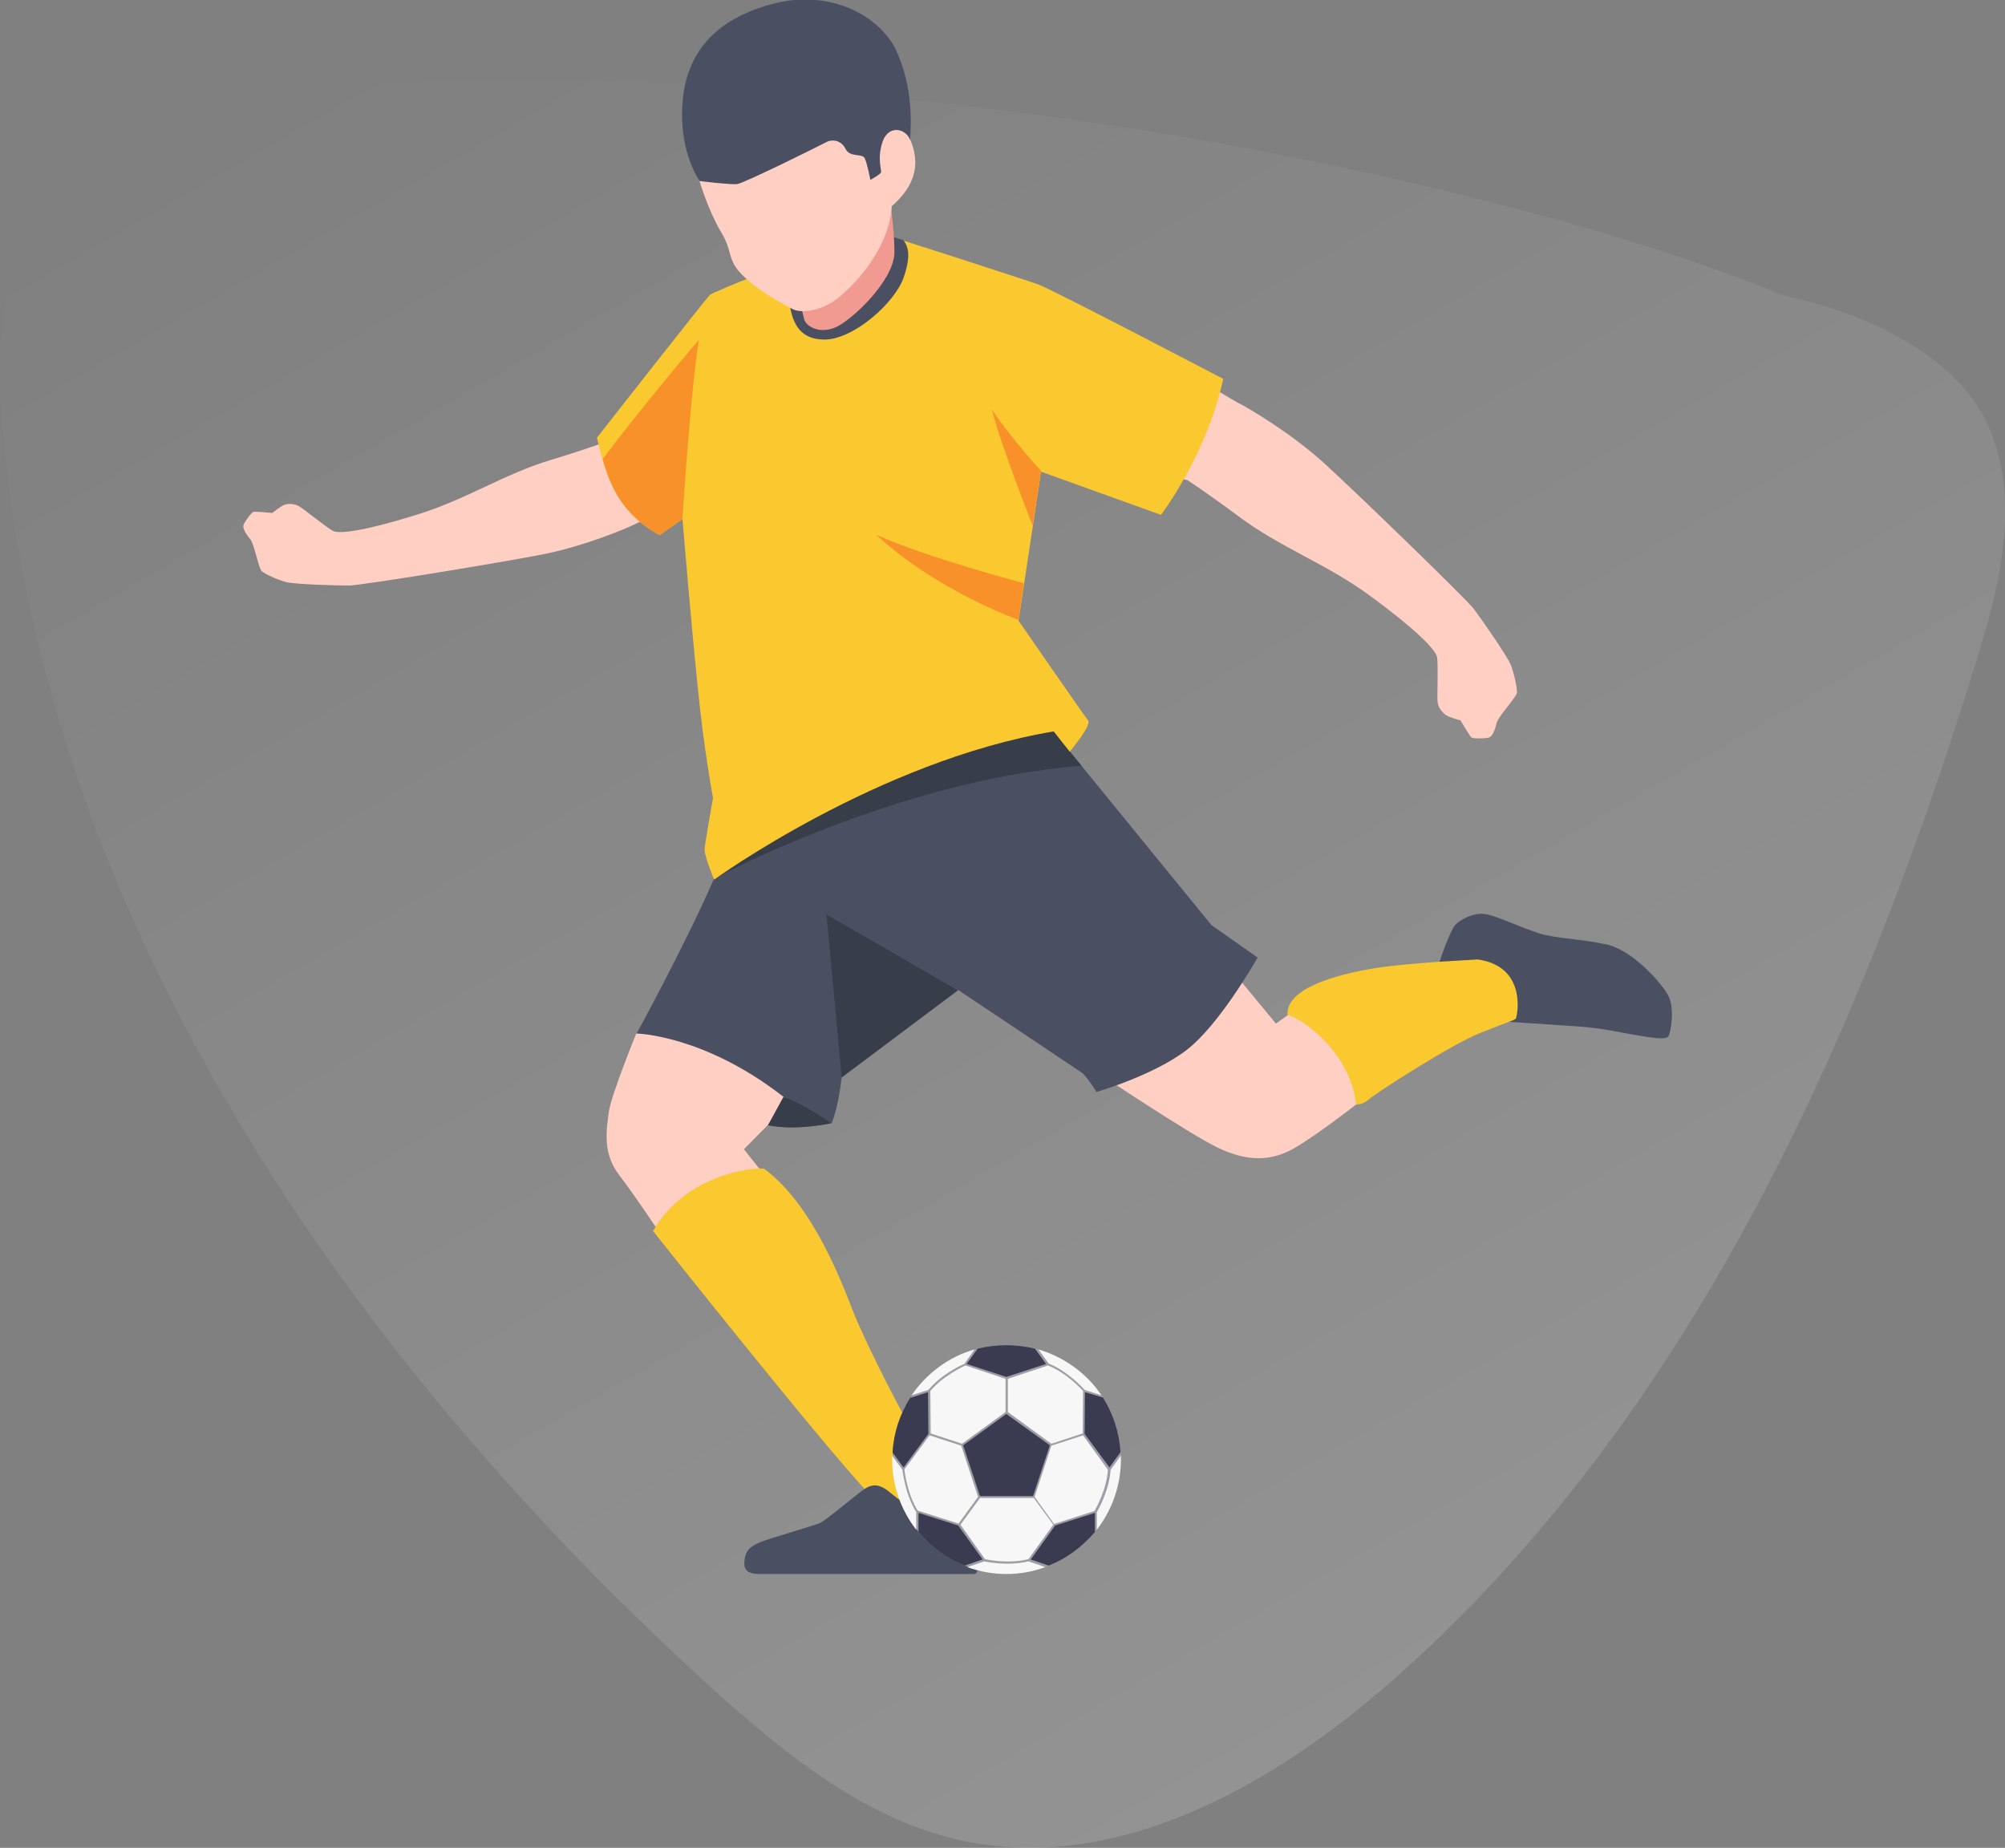 <!-- Generator: Adobe Illustrator 22.1.0, SVG Export Plug-In  -->
<svg version="1.0"
	 xmlns="http://www.w3.org/2000/svg" xmlns:xlink="http://www.w3.org/1999/xlink" xmlns:a="http://ns.adobe.com/AdobeSVGViewerExtensions/3.0/"
	 x="0px" y="0px" width="525px" height="483.8px" viewBox="0 0 525 483.8" style="enable-background:new 0 0 525 483.8;"
	 xml:space="preserve">
<rect x="0" y="0" width="525" height="483.8" fill="#808080" stroke="none"/>
<style type="text/css">
	.st0{fill:url(#SVGID_1_);}
	.st1{fill:#FFCFC4;}
	.st2{fill:#4A5061;}
	.st3{fill:#383D4A;}
	.st4{fill:#FAC930;}
	.st5{fill:#F9912B;}
	.st6{fill:#F09A92;}
	.st7{fill:#9E9EA6;}
	.st8{fill:#3A3A51;}
	.st9{fill:#F7F7F7;}
	.st10{fill:url(#SVGID_2_);}
</style>
<defs>
</defs>
<linearGradient id="SVGID_1_" gradientUnits="userSpaceOnUse" x1="414.968" y1="416.339" x2="154.943" y2="-34.038">
	<stop  offset="0" style="stop-color:#FFFFFF;stop-opacity:0.15"/>
	<stop  offset="1" style="stop-color:#FFFFFF;stop-opacity:0"/>
</linearGradient>
<path class="st0" d="M363.9,440.6c-31.3,27.4-72.3,50.3-112.9,41.1c-24.9-5.7-45.6-22.6-64.6-39.7C91.3,355.5,12.8,242.1,0.9,114.4
	C-1.2,92-0.5,67.1,14.4,50.2c10.7-12.2,27-18,42.9-21.7c31.1-7.2,63.4-8.1,95.4-7.5c77.7,1.5,155.3,11.6,230.8,30.2
	c28.3,7,56.5,15.2,83.5,26.1c3.6,0.9,7.2,1.8,10.7,2.8c12.4,3.7,32.9,12.7,41.5,28.6c10.5,19.5,4.9,43.3-1.7,64.4
	C486.7,272.7,442.3,371.9,363.9,440.6z"/>
<g>
	<g>
		<path class="st1" d="M314.3,99.5c0,0,8.4,5.3,10.7,6.4c2.3,1.2,12.8,7.4,21.2,14.9c8.3,7.5,37.7,36,39.7,38.6
			c2,2.7,8.8,12.4,9.7,14.7c0.9,2.3,1.7,6.2,1.6,7.3c-0.1,1-4.1,5.3-5.2,7.5c-0.3,0.9-0.8,4.1-2.5,4.3c-1.7,0.2-4,0.2-4.3-0.2
			c-0.4-0.4-2.8-4.4-2.8-4.4s-2.8-0.7-3.8-1.4c-0.9-0.6-2.1-2-2.2-3.6c-0.1-1.6,0.2-9.5-0.1-11.5c-0.3-2-5.7-7.4-17.4-16
			c-11.7-8.6-23.5-12.6-34.7-21c-8.9-6.6-13.3-9.4-13.3-9.4c-7-1.5-19.6-5.7-19.6-5.7l4.2-27.1C295.6,92.9,305.9,96.2,314.3,99.5z"
			/>
		<path class="st1" d="M176.7,132.9c0,0-8.7,3.4-10.8,4.5c-2.2,1.1-12.8,5.5-23.1,7.6c-10.3,2.1-48.3,8.3-51.4,8.3
			c-3.1,0-14.3-0.3-16.5-0.9c-2.3-0.6-5.7-2.2-6.4-2.9c-0.7-0.6-1.7-6-2.8-8.1c-0.5-0.7-2.6-2.9-1.8-4.3c0.8-1.4,2.1-3.1,2.6-3.1
			c0.5-0.1,4.8,0.3,4.8,0.3s2.1-1.7,3.1-2.1c1-0.4,2.7-0.4,4,0.4c1.3,0.8,7.1,5.5,8.8,6.4c1.7,0.9,8.7-0.1,21.8-4.2
			c13.1-4,22.7-10.6,35.3-14.4c9.9-3,14.5-4.8,14.5-4.8c5-4.4,15.3-11.6,15.3-11.6l18.1,18.3C192.1,122.4,183.9,128.5,176.7,132.9z"
			/>
		<path class="st2" d="M392.9,267.4c0,0,12.6,0.8,19.8,1.3c7.2,0.5,11.3,1.6,15.6,2.3c4.3,0.7,7.8,1.3,8.5,0.4
			c0.7-0.9,1.8-7.5,0-10.8c-1.8-3.3-9.2-11.7-16-13.3c-6.8-1.5-12.9-1.5-17.7-2.9c-4.8-1.5-11.6-4.8-14.4-5.1
			c-2.9-0.4-6.4,1.5-7.7,2.9c-1.3,1.5-4.5,10.3-4.9,12.6C375.6,257.1,380.6,266.6,392.9,267.4z"/>
		<path class="st1" d="M288.1,281.3c0,0,23.3,15.6,30.8,19.2c7.5,3.6,13.9,3.7,20.2,0c6.3-3.7,17-12.1,17-12.1s-2.3-15.6-18.1-23.2
			l-3.9,2.8l-15.2-18.4L288.1,281.3z"/>
		<path class="st1" d="M166.6,270.6c0,0-6.7,16.4-7.2,20.6c-0.5,4.1-1.8,10.6,2.7,16.4c4.5,5.9,10.9,15.6,10.9,15.6l26.8-16l-5-6.3
			l6.3-6.4c0,0,7.8-10.5,7.8-10.9c0-0.5-12.7-12.2-22.9-15.6C175.9,264.6,166.6,270.6,166.6,270.6z"/>
		<g>
			<path class="st2" d="M186.9,230.2c-7.2,16.6-20.2,40.4-20.2,40.4s17.6,0.3,38.5,16.6l-4,7.3c0,0,5.9,1.7,16.6-0.5
				c1.8-4.4,2.6-12,2.6-12l30.5-22.8c0,0,31.9,21.3,32.6,21.8c1.6,1.6,3.6,4.9,3.6,4.9s17-4.9,25.3-12.4
				c8.3-7.5,16.9-22.8,16.9-22.8l-12.1-8.5L280,196.6l-5.9-9.9c0,0-17.2-3.1-42.8,7C205.8,203.9,193.9,215.1,186.9,230.2z"/>
			<g>
				<path class="st3" d="M217.7,294.1c0,0-9-6.2-12.6-6.8l-4,7.3C201.1,294.6,207,296.2,217.7,294.1z"/>
				<polygon class="st3" points="216.4,239.4 220.4,282.1 250.8,259.3 				"/>
			</g>
			<path class="st3" d="M280,196.6l-5.9-9.9c0,0-17.2-3.1-42.8,7c-25.6,10.2-37.5,21.4-44.5,36.4c0,0,48.1-25.9,96.4-29.6L280,196.6
				z"/>
		</g>
		<g>
			<path class="st4" d="M210.2,67.2c0,0-23.3,9.1-24.3,10c-1,0.9-29.6,37.4-29.6,37.4c2.3,9.2,4.4,18.9,16.4,25.5l6-4.2
				c0,0,2.3,27.7,4,44c1.6,16.3,4,29,4,29s-2,11.3-2.2,13.2c-0.2,1.9,2.5,8.2,2.5,8.2s42.9-31.1,88.9-38.8l4.2,5.3
				c0,0,5.9-7,4.8-8.2c-1-1.2-18.2-26.1-18.2-26.1l5.9-39l31.4,11.3c0,0,12-15.7,16.3-35.6c0,0-45.1-23.6-48.6-24.8
				c-3.5-1.2-38.5-12.6-40.1-12.9C229.8,61.1,215.6,65.1,210.2,67.2z"/>
			<path class="st2" d="M215.9,88.9c7.6,0,18.4-9.6,20.7-16.2c2.3-6.6,0.8-8.5,0-9.8c-2.8-0.9-4.7-1.5-5.1-1.5
				c-1.6-0.3-15.8,3.7-21.2,5.9c0,0-1.6,0.6-4,1.6c-0.1,2.9-0.1,5.9,0.2,8.4C207,82.9,208.3,88.9,215.9,88.9z"/>
			<path class="st5" d="M266.7,162.3c0,0-21.3-7.5-37.3-22.3c13.3,6,38.7,12.7,38.7,12.7L266.7,162.3z"/>
			<path class="st5" d="M157.8,120.2c2.1,7.4,5.3,14.6,14.9,19.9l6-4.2c0,0,2.1-33.6,4.3-46.9C183,88.9,168,106.6,157.8,120.2z"/>
			<path class="st5" d="M272.6,123.3c0,0-7.6-8.2-12.9-16.1c2.6,10.1,10.7,30.4,10.7,30.4L272.6,123.3z"/>
		</g>
		<g>
			<path class="st6" d="M208.6,75c0,0,1.5,6.9,2,8.7c0.6,1.8,4.1,3.9,8.4,1.9c4.3-2,15.2-12.3,15.2-19.6c0-6.8-1.4-15-1.4-15h-24.2
				V75z"/>
			<path class="st1" d="M189,61.1c3,5,1.2,7.1,6,11.5c4.7,4.4,10.9,7.4,12.7,8.4c1.9,0.9,6,0.6,9.9-1.7c4-2.3,15.2-13.1,15.9-25.3
				c4.5-4,8.7-9.8,4.3-18.6c-0.2-4.3-6.3-36.2-27.7-32.8c-21.4,3.4-27.8,13.3-29,22.5c-1.2,9.3,1.4,20.4,2.4,23.4
				C184.5,51.5,186.4,56.8,189,61.1z"/>
			<path class="st2" d="M183.2,47.4c0,0,8.1,1,9.8,0.8c1.8-0.2,21.9-10.2,23.4-11c1.5-0.8,3.9-0.5,5,1.8c1.2,2.3,4.3,1.1,5,2.4
				c0.7,1.4,1.5,5.7,1.5,5.7s2.6-1.4,2.8-2c0.2-0.6-1.1-3.6,0.4-8c1.5-4.4,6-3.6,7.2-0.5c0.2-3.9,1-13.3-3.7-23.5
				c-4-8.5-16.8-16.3-32.6-12c-15.8,4.3-22,13.6-23.2,24.7C177.7,37,181.2,44.4,183.2,47.4z"/>
		</g>
		<path class="st4" d="M200.1,306c-2.9-0.5-20.7,1.5-29.1,16.3c0,0,43.8,55.3,57,69.3c2.4,6.1,9.5,9.7,15,8.1c5.6-1.6,9-6.1,8.4-7.7
			c-0.6-1.5-6.6-10.1-9.8-13.5c-3.2-3.4-14.7-26.5-17.8-34.1C220.8,336.8,213.2,315.7,200.1,306z"/>
		<path class="st2" d="M232.6,390.4c-1.9-1.5-3.8-2.1-6-0.7c-2.2,1.4-10.3,8.4-12,9.1c-1.7,0.7-13.5,4.1-15.6,5
			c-2.1,0.9-3.6,1.8-4,4.3c-0.4,2.4,0.1,4,3.9,4c3.8,0,54.6,0,56.2,0c1.5,0,1-4.4,0.5-7c-0.6-2.7-1-7.3-1.7-9.2
			c-0.7-1.9-1.4-3.6-2.3-3.7c-1,0-4,3.3-9.5,2.7C236.4,394.1,234.7,392,232.6,390.4z"/>
		<path class="st4" d="M355.1,289.1c0,0,1.5,0.4,3.5-1.4c2.1-1.8,21.5-14.3,29.1-17.3c7.5-3,8.7-3.2,9.2-3.7
			c0.4-0.6,3.1-13.7-10-15.5c-13,0.7-22.1,1.5-27,2.3c-9.6,1.6-23.1,5.1-22.8,12.2C339.8,266.2,353.2,274.3,355.1,289.1z"/>
	</g>
	<g>
		<path class="st7" d="M293.5,382.1c0,16.5-13.4,29.9-29.9,29.9c-16.5,0-29.9-13.4-29.9-29.9c0-16.5,13.4-29.9,29.9-29.9
			C280.1,352.1,293.5,365.5,293.5,382.1z"/>
		<g>
			<path class="st8" d="M284.1,364.5l-0.1,10.9l6.5,8.8l2.9-4c-0.3-5.1-1.9-10-4.6-14.3L284.1,364.5z"/>
			<path class="st8" d="M286.7,401.1l0-5l-10.4,3.3l-6.4,8.9l4.7,1.6C279.2,408.1,283.4,405,286.7,401.1z"/>
			<polygon class="st8" points="263.5,370.2 252.2,378.4 256.6,391.7 270.5,391.7 274.9,378.4 			"/>
			<path class="st8" d="M263.5,360.5l10.4-3.4l-2.9-4c-2.4-0.6-5-0.9-7.5-0.9c-2.5,0-5.1,0.3-7.5,0.9l-2.9,4L263.5,360.5z"/>
			<path class="st8" d="M257.3,408.3l-6.4-8.9l-10.4-3.3l0,5c3.2,3.9,7.4,7,12.1,8.8L257.3,408.3z"/>
			<path class="st8" d="M236.6,384.2l6.5-8.8l-0.1-10.9l-4.7,1.5c-2.7,4.3-4.3,9.2-4.6,14.3L236.6,384.2z"/>
		</g>
		<g>
			<path class="st9" d="M284,363.9l4.4,1.4c-3.9-5.8-9.8-10-16.5-12l2.7,3.7C279.5,359,283.5,363.3,284,363.9z"/>
			<path class="st9" d="M243.1,363.9c3.4-4.1,8.8-6.6,9.4-6.8l2.7-3.8c-6.7,1.9-12.5,6.2-16.5,12L243.1,363.9z"/>
			<path class="st9" d="M283.6,375.8l-8.3,2.7l-4.4,13.4l5.1,7.1l10.6-3.4c0.4-0.7,3.2-5.7,3.5-10.8L283.6,375.8z"/>
			<path class="st9" d="M283.5,375.3l0.1-11.1c-0.5-0.6-4.4-4.8-9.2-6.7l-10.5,3.5l0,8.7l11.4,8.3L283.5,375.3z"/>
			<path class="st9" d="M263.9,409.4c-3.2,0-5.8-0.5-6.2-0.6l-4.4,1.5c3.3,1.2,6.7,1.8,10.2,1.8c3.5,0,6.9-0.6,10.2-1.8l-4.4-1.5
				C267.6,409.2,265.7,409.4,263.9,409.4z"/>
			<path class="st9" d="M293.5,382.1c0-0.3,0-0.7,0-1l-2.7,3.7c-0.3,5.3-3.2,10.4-3.6,11.1l0,4.6
				C291.3,395.2,293.5,388.7,293.5,382.1z"/>
			<path class="st9" d="M251,398.9l5.1-7l-4.4-13.4l-8.3-2.7l-6.6,8.9c0.1,0.8,0.8,6.5,3.5,10.8L251,398.9z"/>
			<path class="st9" d="M257.9,408.2c0.8,0.2,6.4,1.3,11.4,0l6.5-9l-5.1-7h-14.1l-5.1,7L257.9,408.2z"/>
			<path class="st9" d="M233.6,381.1c0,0.3,0,0.7,0,1c0,6.7,2.2,13.1,6.3,18.4l0-4.6c-2.8-4.5-3.5-10.4-3.6-11.1L233.6,381.1z"/>
			<path class="st9" d="M243.6,364.2l0.1,11.1l8.2,2.7l11.4-8.3l0-8.7l-10.5-3.5C252,357.9,246.8,360.3,243.6,364.2z"/>
		</g>
	</g>
</g>
</svg>
